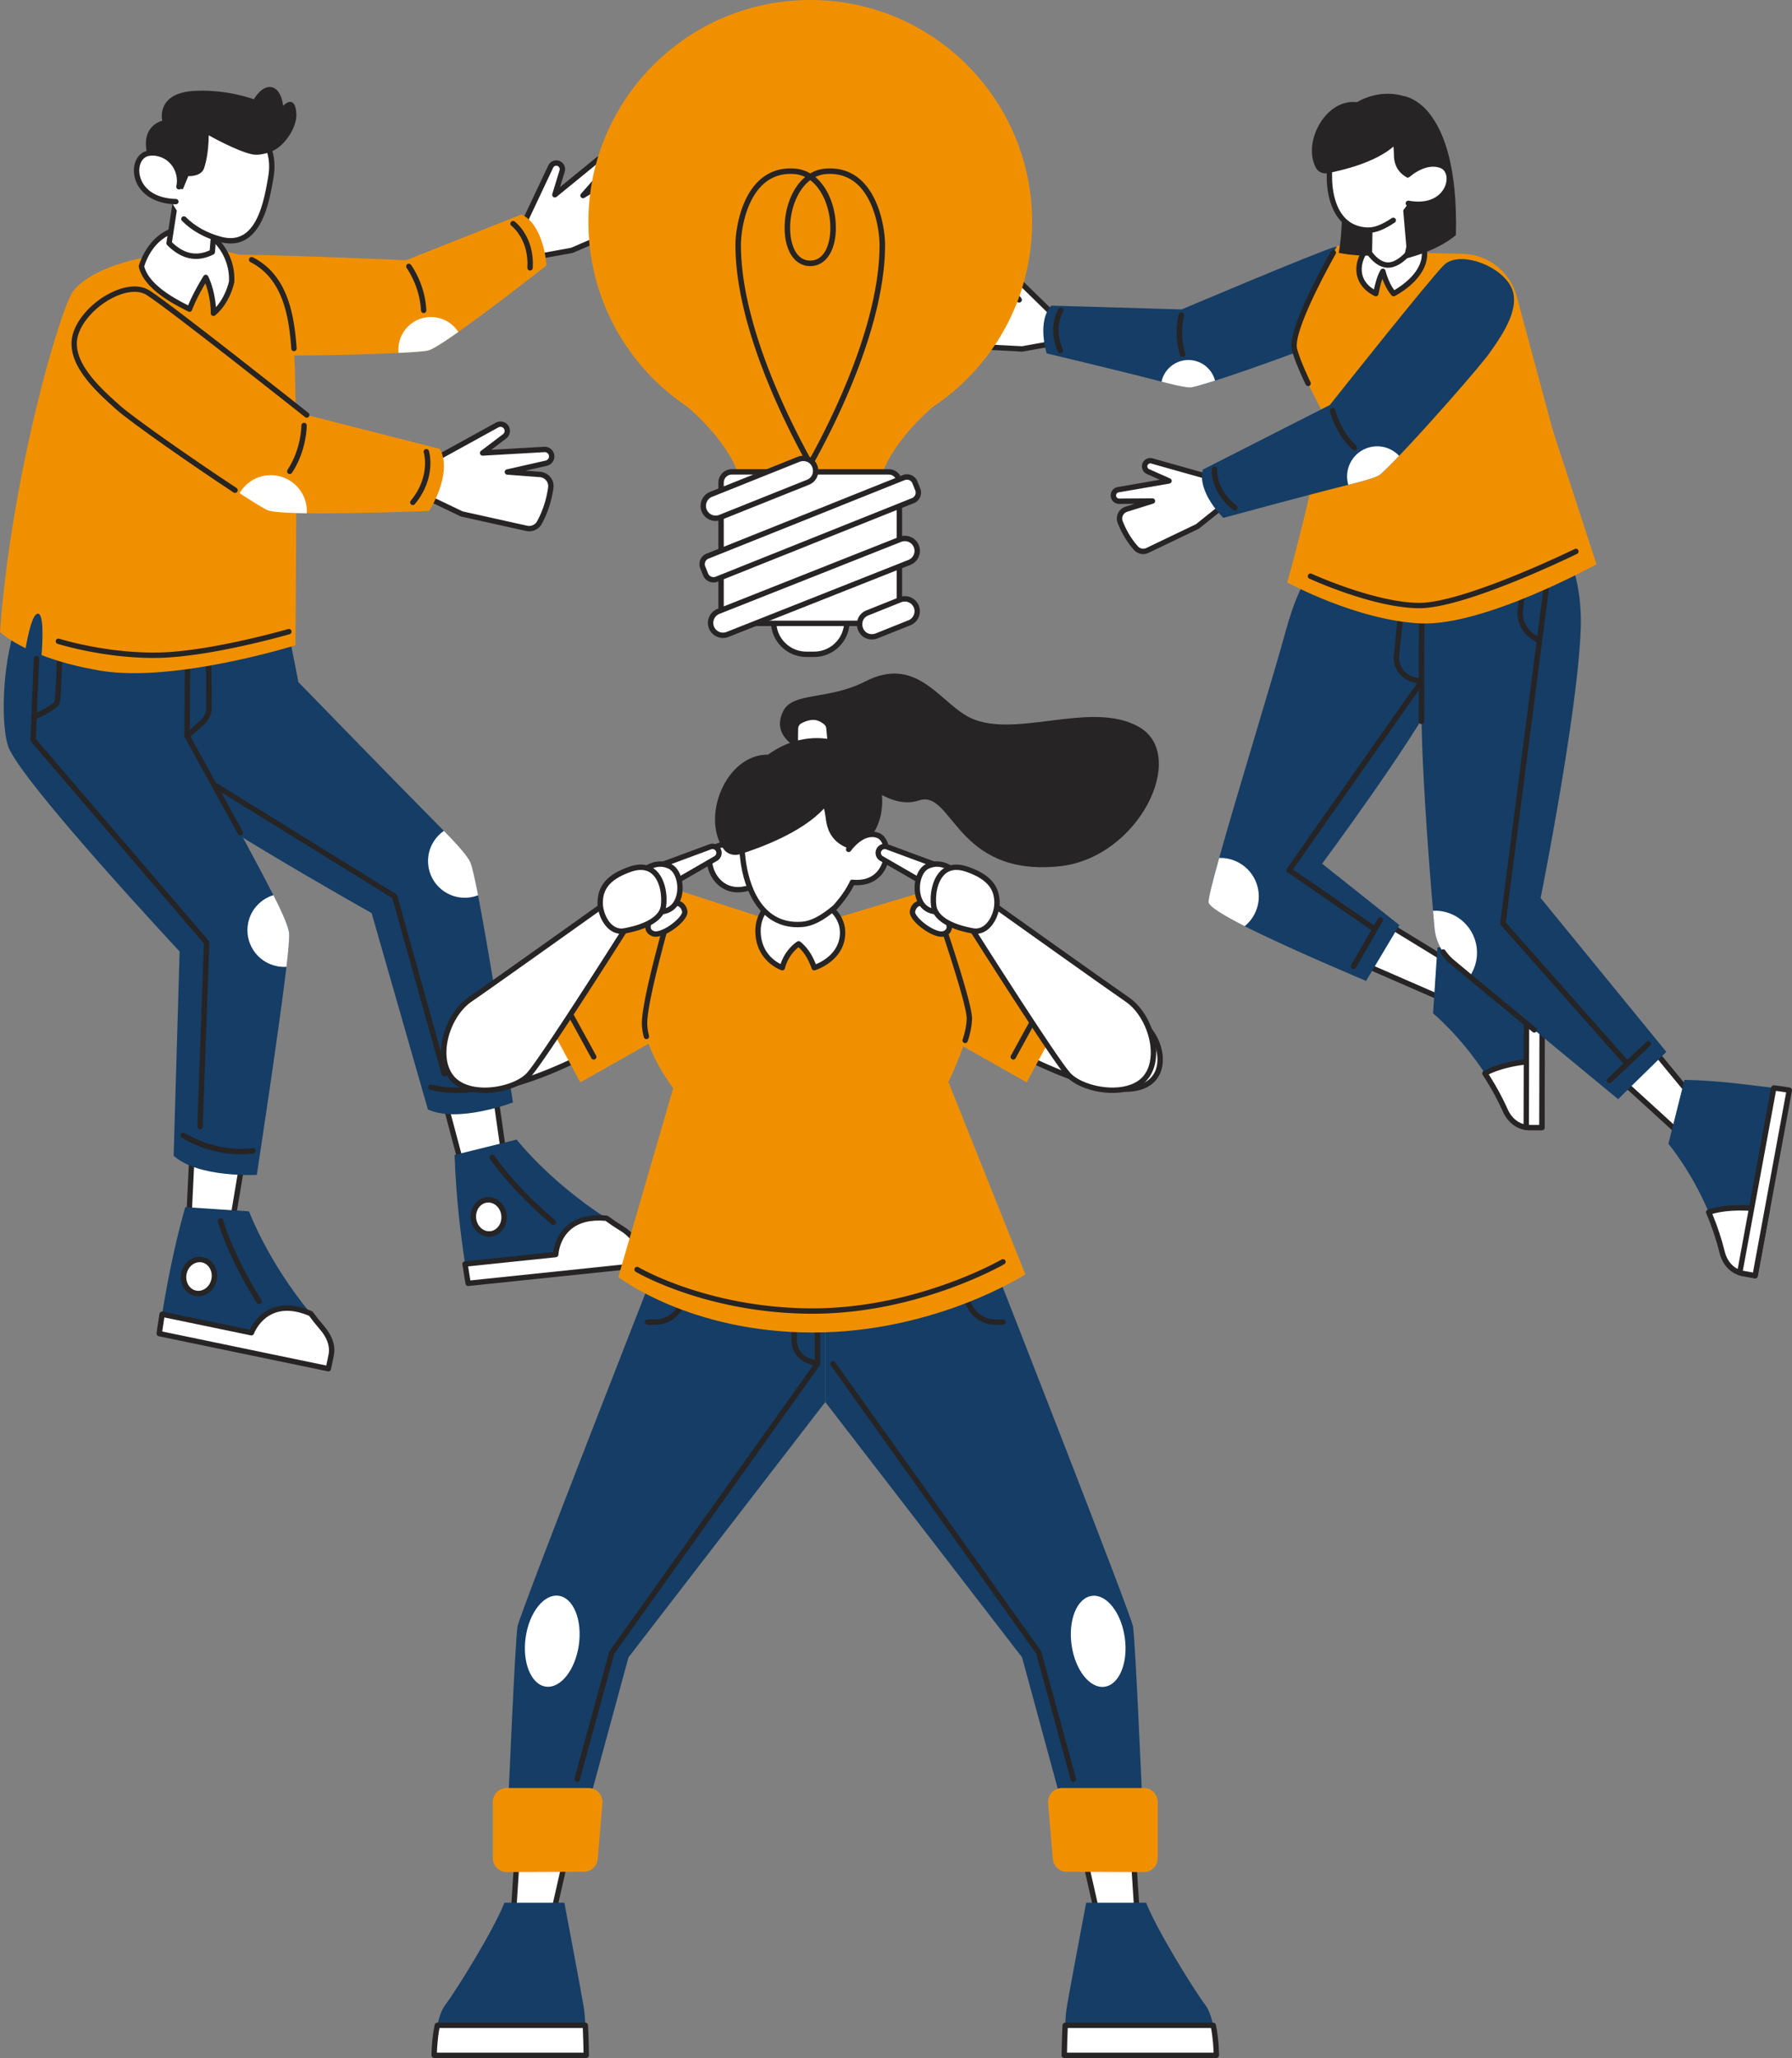 <svg xmlns="http://www.w3.org/2000/svg" id="b" viewBox="0 0 1121.73 1287.74"><rect x="0" y="0" width="1121.73" height="1287.74" fill="#808080" stroke="none"/><defs><style>.x{fill:#fff}.z{fill:#262424}.aa{stroke:#262424;stroke-linecap:round;stroke-linejoin:round;stroke-width:3.36px}.ab{fill:#153d65}.aa{fill:none}.ac{fill:#f09000}</style></defs><g id="c"><path d="m275.29 677.76 12.46 46.71 27.35-4.39-6.87-47.93z" class="x"/><path d="M287.75 726.15c-.75 0-1.42-.5-1.62-1.25l-12.45-46.71c-.12-.46-.05-.94.21-1.34s.67-.67 1.13-.75l32.94-5.61c.45-.07.91.03 1.27.3s.61.67.67 1.12l6.87 47.93c.13.91-.49 1.75-1.4 1.9l-27.35 4.39c-.09.01-.18.02-.27.02m-10.36-47.04 11.59 43.46 24.22-3.89-6.39-44.58z" class="z"/><path d="m399.69 783.12.91 8.7-107.54 11.22s-.82-4.5-1.95-12.11c-2.24-14.95-5.64-40.12-6.56-68.25l38.85-9.61s20.37 26.18 56.25 49.23c3.11 2 6.1 4.3 9.35 6.28 6.25 3.79 10.1 8.89 10.69 14.54" class="ab"/><path d="M346.43 766.49c-.38 0-.77-.13-1.08-.39-25.86-21.76-38.46-40.76-38.59-40.95-.51-.78-.29-1.82.48-2.33s1.82-.29 2.33.48c.12.19 12.49 18.81 37.94 40.22.71.6.8 1.66.2 2.37-.33.39-.81.6-1.29.6Z" class="z"/><ellipse cx="305.93" cy="761.43" class="x" rx="9.6" ry="10.69" transform="rotate(-5.96 305.654 760.85)"/><path d="M306.13 773.79c-5.75 0-10.76-4.8-11.42-11.19-.34-3.25.49-6.44 2.32-8.97 1.88-2.59 4.58-4.18 7.61-4.5 6.18-.63 11.79 4.35 12.5 11.13.34 3.25-.49 6.44-2.32 8.97-1.88 2.59-4.58 4.18-7.61 4.5q-.54.06-1.08.06m-.41-21.35c-.24 0-.48.01-.73.04-2.07.22-3.93 1.33-5.24 3.13-1.35 1.86-1.95 4.22-1.7 6.65.52 4.94 4.46 8.59 8.81 8.14 2.07-.22 3.93-1.33 5.24-3.13 1.35-1.86 1.95-4.22 1.7-6.65-.49-4.66-4.03-8.17-8.08-8.17Z" class="z"/><path d="m399.69 783.12.91 8.7-107.54 11.22s-.82-4.5-1.95-12.11l56.77-5.92s.99-25.67 31.77-22.71c2.98 2.19 6.1 4.3 9.35 6.28 6.25 3.79 10.1 8.89 10.69 14.54" class="x"/><path d="M293.05 804.72c-.8 0-1.5-.57-1.65-1.38 0-.05-.84-4.62-1.96-12.16-.07-.45.05-.91.33-1.28s.7-.59 1.15-.64l55.41-5.78c.42-3.18 2.09-10.85 8.6-16.54 5.96-5.21 14.32-7.33 24.88-6.32.3.03.59.14.83.32 3.06 2.25 6.17 4.34 9.23 6.19 6.77 4.11 10.85 9.72 11.49 15.8s.91 8.7.91 8.7c.1.92-.57 1.75-1.5 1.84l-107.54 11.22h-.18Zm-.03-12.3c.62 4.07 1.12 7.09 1.41 8.78l104.31-10.88-.73-7.03c-.52-5.01-4.04-9.73-9.89-13.28-3.02-1.83-6.08-3.88-9.1-6.08-9.38-.82-16.74 1.04-21.89 5.54-7.15 6.25-7.59 15.51-7.59 15.6-.03.83-.67 1.52-1.5 1.61z" class="z"/><path d="M321.09 689.84s-34.42 13.14-53.24 4.36l-35.23-122.86s-127.36-71.43-141.2-89.67c-13.83-18.24-41.91-121.51 19.72-125.55 61.62-4.04 67.49 29.35 67.49 29.35l8.17 41.35s63.33 65.18 91.05 93.1c8.91 8.97 15.33 16.33 16.74 20.1 1.16 3.1 2.79 10.41 4.67 20.15 7.54 39.01 21.84 129.67 21.84 129.67Z" class="ab"/><path d="M299.26 560.17c-1.88.74-3.89 1.24-5.99 1.46-12.61 1.31-23.89-7.84-25.21-20.45-.9-8.63 3.12-16.65 9.8-21.27 8.91 8.97 15.33 16.33 16.74 20.1 1.16 3.1 2.79 10.41 4.67 20.15Z" class="x"/><path d="M286.12 683.91c-9.67 0-16.39-1.87-16.89-2.01a1.677 1.677 0 0 1-1.15-2.08c.25-.89 1.18-1.41 2.08-1.15.22.06 21.83 6.03 43.45-3.97.84-.39 1.84-.02 2.23.82s.02 1.84-.82 2.23c-10.43 4.83-20.72 6.16-28.89 6.16ZM278.05 673.54c-.73 0-1.41-.49-1.62-1.23L245.6 561.97l-141.44-87.45a1.7 1.7 0 0 1-.74-.98l-13.47-49.1a1.67 1.67 0 0 1 1.18-2.06c.89-.24 1.82.28 2.06 1.18l13.3 48.47 141.43 87.45c.36.22.62.57.73.98l31.01 110.98a1.68 1.68 0 0 1-1.62 2.13Z" class="z"/><path d="M101.24 460.87c-.46 0-.92-.19-1.25-.56-.62-.69-.56-1.75.13-2.37 5.52-4.96 10.28-10.36 10.38-11.8-.09-2.14-3.72-15.38-5.98-23.21-.26-.89.26-1.82 1.15-2.08s1.82.26 2.08 1.15c.61 2.11 5.97 20.75 6.11 24.03.15 3.57-7.99 11.28-11.5 14.42-.32.29-.72.43-1.12.43Z" class="z"/></g><g id="d"><path d="m120.78 709.72-2.32 48.29 27.4 4.12 8.01-47.75z" class="x"/><path d="M145.86 763.81c-.08 0-.17 0-.25-.02l-27.39-4.12c-.85-.13-1.47-.88-1.43-1.74l2.32-48.29c.02-.47.24-.91.61-1.21s.84-.44 1.31-.37l33.09 4.66c.45.06.85.3 1.12.67s.38.82.3 1.27l-8.01 47.75c-.14.82-.85 1.4-1.65 1.4Zm-25.65-7.24 24.26 3.65 7.45-44.42-29.56-4.16-2.16 44.93Z" class="z"/><path d="m207.31 847.88-1.78 8.57-105.87-21.96s.58-4.54 1.81-12.13c2.41-14.93 6.81-39.94 14.48-67.02l39.94 2.64s11.46 31.13 38.65 63.99c2.36 2.85 4.5 5.95 7 8.82 4.8 5.51 6.92 11.53 5.77 17.1Z" class="ab"/><path d="M162.13 815.94c-.56 0-1.1-.28-1.42-.78-18.03-28.58-24.27-50.51-24.33-50.73-.25-.89.27-1.82 1.17-2.07.89-.25 1.82.27 2.07 1.17.06.21 6.19 21.71 23.94 49.84a1.682 1.682 0 0 1-1.42 2.58Z" class="z"/><ellipse cx="124.56" cy="798.74" class="x" rx="10.69" ry="9.6" transform="rotate(-78.28 124.55 798.732)"/><path d="M124.18 811.07c-.71 0-1.42-.07-2.13-.22-2.98-.62-5.51-2.48-7.12-5.24-1.57-2.7-2.08-5.96-1.41-9.16.66-3.2 2.42-5.99 4.94-7.84 2.58-1.89 5.64-2.6 8.62-1.98s5.51 2.48 7.12 5.24c1.57 2.7 2.08 5.96 1.41 9.16-.66 3.2-2.42 5.99-4.94 7.84-1.96 1.45-4.21 2.2-6.49 2.2m.78-21.29c-1.57 0-3.14.53-4.51 1.54-1.85 1.36-3.14 3.43-3.64 5.82s-.13 4.8 1.02 6.78c1.12 1.93 2.86 3.22 4.9 3.64s4.15-.07 5.95-1.39c1.85-1.36 3.14-3.43 3.64-5.82s.13-4.8-1.02-6.78c-1.12-1.93-2.86-3.22-4.9-3.64-.47-.1-.95-.15-1.43-.15Z" class="z"/><path d="m207.31 847.88-1.78 8.57-105.87-21.96s.58-4.54 1.81-12.13l55.89 11.6s8.74-24.16 37.17-11.99c2.17 2.99 4.5 5.95 7 8.82 4.8 5.51 6.92 11.53 5.77 17.1Z" class="x"/><path d="M205.53 858.12c-.11 0-.23-.01-.34-.04L99.32 836.12c-.86-.18-1.44-.99-1.32-1.86 0-.04.6-4.66 1.82-12.18.07-.45.33-.86.71-1.12s.84-.36 1.29-.26l54.55 11.32c1.37-2.9 5.29-9.7 13.21-13.14 7.26-3.15 15.88-2.63 25.62 1.54.28.12.52.31.7.56 2.24 3.08 4.56 6.01 6.91 8.7 5.21 5.97 7.39 12.56 6.15 18.54l-1.78 8.57c-.16.79-.86 1.34-1.64 1.34Zm-103.99-24.97 102.69 21.3 1.44-6.92c1.02-4.94-.89-10.5-5.39-15.65-2.32-2.66-4.61-5.54-6.82-8.56-8.68-3.63-16.26-4.09-22.54-1.36-8.71 3.78-11.94 12.47-11.97 12.56-.28.79-1.1 1.25-1.92 1.07l-54.17-11.24c-.65 4.06-1.08 7.1-1.32 8.8m105.77 14.73" class="z"/><path d="M160.75 735.14s-36.79 2.06-52.05-12.01l3.74-127.76S12.78 488.64 5.14 467.05c-7.64-21.58-3.03-128.49 56.91-113.63s55.39 48.46 55.39 48.46l-.32 58.65s36.09 64.57 54.02 99.58c5.76 11.25 9.65 20.22 9.84 24.23.16 3.31-.5 10.77-1.67 20.62-4.66 39.45-18.56 130.18-18.56 130.18" class="ab"/><path d="M117.12 462.2a1.683 1.683 0 0 1-1.68-1.69l.28-51.94c0-.92.76-1.67 1.68-1.67.93 0 1.68.76 1.67 1.69l-.26 48.16 6.68-5.96c2.32-2.07 3.64-5.04 3.62-8.15l-.29-39.51c0-.93.74-1.69 1.67-1.69h.01c.92 0 1.67.74 1.68 1.67l.29 39.51c.03 4.07-1.7 7.97-4.74 10.68l-9.5 8.47c-.31.28-.71.43-1.12.43Z" class="z"/><path d="M150.45 522.77c-.59 0-1.17-.31-1.47-.87l-33.33-60.57a1.679 1.679 0 0 1 2.94-1.62l33.33 60.57a1.68 1.68 0 0 1-1.47 2.49" class="z"/><path d="M179.32 604.96c-2.02.14-4.08 0-6.15-.43-12.41-2.57-20.38-14.73-17.81-27.13 1.76-8.49 8.03-14.91 15.79-17.29 5.76 11.25 9.65 20.22 9.84 24.23.16 3.31-.5 10.77-1.67 20.62" class="x"/><path d="M150.59 722.27c-20.89 0-36.14-9.97-36.85-10.45-.77-.51-.98-1.56-.47-2.33s1.56-.98 2.33-.47c.19.12 18.98 12.38 42.6 9.41.92-.11 1.76.54 1.88 1.46s-.54 1.76-1.46 1.88c-2.75.34-5.44.5-8.03.5M125.21 706.61h-.06c-.93-.03-1.65-.81-1.62-1.74l4.13-114.5L19.45 464.1c-.28-.32-.42-.74-.4-1.16l2.07-50.88c.04-.93.8-1.65 1.75-1.61.93.04 1.65.82 1.61 1.75l-2.04 50.22 108.2 126.27c.27.32.42.73.4 1.15l-4.15 115.15c-.03.91-.78 1.62-1.68 1.62" class="z"/><path d="M21.31 450.3a1.68 1.68 0 0 1-.69-3.21c6.77-3.05 12.94-6.75 13.48-8.09.56-2.06 1.13-15.78 1.35-23.93.03-.93.79-1.66 1.73-1.63.93.02 1.66.8 1.63 1.73-.06 2.2-.61 21.59-1.48 24.75-.94 3.45-11.04 8.32-15.33 10.25-.22.1-.46.15-.69.15Z" class="z"/></g><g id="e"><path d="m328.86 137.89 15.88-33.67c.82-1.74 2.8-2.61 4.64-2.02 2 .64 3.12 2.77 2.51 4.78l-4.55 14.89 27.07-22.08c1.6-1.3 3.93-1.15 5.35.35a3.93 3.93 0 0 1 .09 5.29l-14.88 16.91 15.77-9.7c3.25-2 7.51-.86 9.31 2.51 2.42 4.53 5.3 11.39 6.35 19.71.37 2.91-1.26 5.71-3.95 6.87L358 156.65l-20.62 3.75-8.51-22.52Z" class="x"/><path d="M337.36 162.1c-.69 0-1.32-.42-1.57-1.09l-8.51-22.52a1.7 1.7 0 0 1 .05-1.31l15.88-33.67a5.55 5.55 0 0 1 6.67-2.91c2.87.91 4.48 4 3.6 6.87l-2.93 9.6 22.78-18.59c2.27-1.85 5.62-1.63 7.63.5 2 2.12 2.05 5.37.13 7.56l-7.48 8.5 6.23-3.83a8.32 8.32 0 0 1 6.53-.94c2.23.6 4.05 2.06 5.14 4.09 2.38 4.46 5.44 11.59 6.54 20.29.46 3.62-1.58 7.16-4.95 8.62l-34.45 14.92c-.12.05-.24.09-.37.11l-20.62 3.75q-.15.03-.3.03Zm-6.68-24.13 7.76 20.54 19.06-3.47 34.27-14.84c2.01-.87 3.22-2.97 2.95-5.12-1.03-8.19-3.93-14.92-6.17-19.13a4.89 4.89 0 0 0-3.05-2.43 4.93 4.93 0 0 0-3.89.56l-15.77 9.7c-.71.44-1.63.29-2.17-.35s-.53-1.57.02-2.19l14.88-16.91c.77-.88.75-2.18-.05-3.03-.81-.86-2.15-.94-3.06-.2l-27.07 22.08a1.684 1.684 0 0 1-2.67-1.8l4.55-14.89c.34-1.13-.29-2.33-1.41-2.69a2.16 2.16 0 0 0-2.61 1.14l-15.57 33.02Z" class="z"/><path d="M342.09 166.09s-32.92 25.95-55.22 41.64c-8.67 6.1-15.74 10.65-18.63 11.51-1.78.54-8.94 1.09-18.75 1.59-26.67 1.35-72.94 2.25-84.22 1.08-15.43-1.58-39.15-4.07-43.85-20.4s6.12-41.09 19.62-41.99c14.75-.98 113.24 3.29 113.24 3.29l72.2-28.65c14.3 7.02 15.59 31.92 15.59 31.92Z" class="ac"/><path d="M286.88 207.73c-8.67 6.1-15.74 10.65-18.63 11.51-1.78.54-8.94 1.09-18.75 1.59-.21-2.02-.11-4.12.32-6.22 2.29-11.02 13.06-18.09 24.08-15.8a20.21 20.21 0 0 1 12.98 8.92" class="x"/><path d="M331.79 169.27h-.11c-.93-.06-1.63-.86-1.57-1.78 1.11-17.73-9.84-26.12-9.95-26.2-.74-.55-.9-1.61-.34-2.35.55-.74 1.61-.9 2.35-.34.51.38 12.52 9.58 11.3 29.11-.06.89-.8 1.57-1.68 1.57ZM265.2 195.91c-.89 0-1.63-.7-1.68-1.6-.73-15.37-8.87-26.5-8.96-26.61-.55-.74-.4-1.8.35-2.35.74-.56 1.8-.4 2.35.35.36.48 8.84 12.06 9.62 28.45.04.93-.67 1.71-1.6 1.76z" class="z"/></g><g id="f"><path d="M184.98 248.64c-1.06-47.49 1.47-101.5-74.33-90.56 0 0-47.58 3.46-64.48 23.59C38.13 191.25 7.18 296.6 0 395.45c0 0 4.7 4.65 16.05 10.17 1.44-8.37 4.35-22.13 7.84-21.62 3.61.53 2.83 16.86 2.12 25.92 9.31 3.59 21.42 7.14 36.84 9.74 46.26 7.78 122.07-15.88 122.07-15.88s1.12-107.63.07-155.12Z" class="ac"/><path d="M184 219.72c-.87 0-1.61-.68-1.67-1.56-1.46-21.06-5.64-43.97-25.57-54.16a1.676 1.676 0 0 1-.73-2.26c.42-.83 1.43-1.15 2.26-.73 21.42 10.95 25.87 34.91 27.39 56.92.06.93-.63 1.73-1.56 1.79z" class="z"/><path d="M88.54 166.64c3.24 14.04 23.88 23.52 30.09 26.78 3.38-8.98 10.16-19.82 10.16-19.82 3.89 8.07 4.92 18 4.81 22.43 8.94-7.4 11.38-19.65 11.38-19.65.88-16.54-10.81-31.23-22.82-32.99-26.53-3.89-33.62 23.25-33.62 23.25" class="x"/><path d="M133.6 197.71a1.695 1.695 0 0 1-1.68-1.72c.1-4.01-.76-11.81-3.38-18.71-2.21 3.77-6.08 10.72-8.34 16.73a1.675 1.675 0 0 1-2.35.9c-.48-.25-1.05-.54-1.7-.87-7.81-3.98-26.08-13.32-29.24-27.02-.06-.26-.06-.54.01-.8.08-.29 7.8-28.54 35.49-24.48 12.25 1.79 25.22 16.5 24.25 34.74q0 .12-.03.24c-.1.52-2.67 12.92-11.96 20.62-.31.25-.69.39-1.07.39Zm-4.81-25.79h.09c.61.03 1.16.4 1.42.95 3.2 6.64 4.48 14.25 4.86 19.34 5.88-6.49 7.92-14.99 8.16-16.06.78-15.9-10.62-29.53-21.39-31.1-23.3-3.41-30.65 18.27-31.64 21.62 3.1 11.97 20.09 20.65 27.4 24.38.02.01.05.02.07.03 3.53-8.61 9.36-17.95 9.62-18.37.31-.49.85-.79 1.42-.79Z" class="z"/><path d="m112.64 108-2.51 16.29-4.3 27.86c8.15 8.21 17.09 10.54 27.04 5.56l1.05-13.11 1.6-19.86-22.88-16.73Z" class="x"/><path d="M122.7 162.01c-6.29 0-12.34-2.89-18.06-8.67-.38-.38-.55-.91-.47-1.44l6.81-44.15a1.683 1.683 0 0 1 2.66-1.1l22.88 16.73c.47.34.73.91.68 1.49l-2.65 32.98c-.05.59-.4 1.1-.92 1.37q-5.565 2.79-10.92 2.79Zm-15.08-10.44c7.51 7.26 15.26 8.91 23.65 5.06l2.5-31.08L113.88 111l-6.25 40.57ZM96.17 411.69c-32.24 0-59.84-8.75-60.12-8.83a1.684 1.684 0 0 1-1.09-2.11c.28-.88 1.23-1.37 2.11-1.09.28.09 28.53 9.02 61.08 8.66 32.59-.38 81.71-14.56 82.2-14.7a1.676 1.676 0 1 1 .94 3.22c-.5.14-50.05 14.45-83.1 14.83-.68 0-1.35.01-2.03.01Z" class="z"/></g><g id="g"><path d="m275.1 285.8 36.13-19.87a4.266 4.266 0 0 1 5.48 1.2h0c1.38 1.88 1 4.51-.86 5.92l-13.76 10.4 38.64-2.21a4.36 4.36 0 0 1 4.57 3.79h0a4.36 4.36 0 0 1-3.36 4.81l-24.34 5.5 20.45 1.55c4.21.32 7.29 4.12 6.72 8.3-.78 5.63-2.65 13.67-7.11 21.81-1.56 2.85-4.84 4.3-8.01 3.6l-40.6-9.01-20.94-10.04 7.01-25.73Z" style="fill:#fff;stroke:#262424;stroke-linecap:round;stroke-linejoin:round;stroke-width:3.36px"/><path d="M268.64 319.7s-46.4 1.88-76.6 1.45c-11.75-.16-21.04-.68-24.2-1.78-1.95-.68-8.73-4.83-17.85-10.77-24.8-16.12-66.89-45.41-76.25-53.78-12.81-11.45-32.47-29.11-26.06-46.81 6.4-17.7 32.21-32.87 44.89-24.91 13.86 8.71 99.44 76.58 99.44 76.58l83.39 21.24c8.27 15.59-6.77 38.77-6.77 38.77Z" class="ac"/><path d="M147.12 306.73c-25.05-16.42-64.37-43.85-73.38-51.91-12.81-11.45-32.47-29.11-26.06-46.81 6.4-17.7 32.21-32.87 44.89-24.91 13.86 8.71 99.44 76.58 99.44 76.58" class="aa"/><path d="M192.04 321.15c-11.75-.16-21.04-.68-24.2-1.78-1.95-.68-8.73-4.83-17.85-10.77 1.12-1.95 2.58-3.77 4.33-5.37 9.21-8.39 23.48-7.73 31.87 1.48a22.42 22.42 0 0 1 5.84 16.45Z" class="x"/><path d="M266.87 282.63s4.86 15.58-8.45 31.71M190.32 266.23s.18 14.79-8.94 28.71" class="aa"/></g><g id="h"><path d="M168.04 119.12c-3.35 16.44-10.18 35.82-29.8 30.71-23.32-6.07-36.94-24.37-34.89-46.94 2.06-22.57 13.74-34.23 40.48-28.92 2.39.47 4.61 1.12 6.68 1.9 15.11 5.76 21.63 19.42 19.13 34.43-.45 2.71-.96 5.71-1.6 8.81Z" class="x"/><path d="M144.32 152.35c-2.06 0-4.23-.29-6.5-.88-9.48-2.47-17.75-7.06-23.9-13.27-.65-.66-.65-1.72.01-2.38.66-.65 1.72-.65 2.38.01 5.72 5.78 13.45 10.06 22.35 12.38 5.44 1.41 9.97.92 13.87-1.5 8.39-5.23 11.93-18.44 13.86-27.92.64-3.08 1.13-6.01 1.59-8.75 2.48-14.91-4.45-27.39-18.07-32.58-.87-.33-1.3-1.3-.97-2.17s1.3-1.3 2.17-.97c15.21 5.79 22.95 19.69 20.19 36.27-.44 2.65-.96 5.74-1.61 8.88-2.06 10.09-5.89 24.18-15.38 30.1-2.98 1.86-6.32 2.79-9.99 2.79Z" class="z"/><path d="M95.88 106.42s2.88 5.38 6.73 10.04l11.87 1.95 3.4-8.2s7.62.43 9.7-4.53c0 0 .05-.11.14-.35.57-1.64 2.88-8.96 2.92-20.69 0 0 17.41 9.89 27.23 11.94 3.53.74 7.84-.21 11.91-1.74 8.15-3.05 16.22-15.02 15.73-23.71 0-.06 0-.11-.01-.17-.87-12.75-8.28-4.73-8.28-4.73s-.85-10.29-7.1-11.65c-6.28-1.37-11.22 7.56-11.22 7.56s-16.53-6.32-36.89-5.29c-24.83 1.26-20.44 18.72-20.44 18.72s-18.56 3.96-5.7 30.85Z" class="z"/><path d="M112.02 116.86c1.98-9.32-3.76-18.73-13.06-20.77-1.89-.41-3.91-.52-6-.18-11.98 1.97-11.67 29.44 17.09 30.26l1.98-9.31Z" class="x"/><path d="M110.04 127.86h-.05c-17.15-.48-25.49-10.38-26.13-19.98-.47-6.97 3.24-12.7 8.82-13.62 2.18-.36 4.41-.29 6.63.19 10.1 2.21 16.54 12.42 14.35 22.76-.19.91-1.08 1.49-1.99 1.29a1.665 1.665 0 0 1-1.29-1.99c1.81-8.54-3.47-16.96-11.78-18.78-1.81-.4-3.62-.45-5.37-.16-3.83.63-6.36 4.87-6.01 10.07.51 7.49 6.8 16.39 22.88 16.85a1.68 1.68 0 0 1-.05 3.36Z" class="z"/></g><g id="i"><path d="m855.64 604.31 62.84 27.39 7.68-18.17-56.96-34.84z" class="x"/><path d="M918.48 633.38c-.23 0-.46-.05-.67-.14l-62.84-27.39c-.43-.19-.76-.54-.92-.99s-.12-.93.1-1.34l13.56-25.62c.22-.41.59-.71 1.04-.83s.93-.05 1.32.19l56.96 34.84c.71.43.99 1.32.67 2.09l-7.68 18.17c-.17.41-.51.74-.92.91-.2.08-.41.12-.62.12Zm-60.51-29.89 59.62 25.99 6.45-15.27-54.2-33.16-11.88 22.44Z" class="z"/><path d="M898.86 434.28c-14.33 29.23-71.26 106.17-71.26 106.17l48.36 38.41-20.85 34.93s-48.14-20.15-75.96-34.25c-12.93-6.55-22.46-12.28-22.64-15.01-.16-2.3 2.5-12.82 6.66-27.71 11.35-40.61 33.95-113.73 41.49-141.42 10.32-37.84 25.74-62.74 63.06-55.04 42.41 8.74 45.47 64.68 31.14 93.92" class="ab"/><path d="M787.96 560.91c0 7.5-3.43 14.2-8.81 18.63-12.93-6.55-22.46-12.28-22.64-15.01-.16-2.3 2.5-12.82 6.66-27.71h.7c13.31 0 24.1 10.79 24.1 24.1Z" class="x"/><path d="M859.29 582.24c-.33 0-.66-.1-.95-.3L806 545.84c-.37-.25-.62-.65-.7-1.09s.02-.9.28-1.26l82.84-117.99c.53-.76 1.58-.94 2.34-.41s.94 1.58.41 2.34l-81.87 116.6 50.95 35.14a1.684 1.684 0 0 1-.95 3.07Z" class="z"/><path d="M847.24 606.41c-.28 0-.57-.07-.84-.23-.8-.46-1.08-1.49-.62-2.29l16.79-29.12c.46-.8 1.49-1.08 2.29-.62s1.08 1.49.62 2.29l-16.79 29.12c-.31.54-.88.84-1.46.84ZM889.79 428.15c-.13 0-.26-.01-.39-.05l-4.54-1.08c-7.42-1.76-12.64-8.35-12.43-15.68.01-.42.04-.83.08-1.25l3.44-33.98c.09-.92.91-1.6 1.84-1.5.92.09 1.6.92 1.5 1.84l-3.44 33.98c-.03.34-.06.67-.06 1.01-.17 5.74 3.97 10.92 9.84 12.31l2.58.61 2.72-48.18c.05-.93.85-1.65 1.77-1.58.93.05 1.63.85 1.58 1.77l-2.83 50.19c-.03.5-.27.96-.67 1.25-.29.22-.65.33-1 .33Z" class="z"/><path d="m965.46 587.52-.18 76.21-.11 41.82-8.07-.02c-.58 0-1.16-.04-1.72-.11-5.52-.69-10.45-4.63-13.1-10.53-3.8-8.5-8.22-16.29-12.78-23.24-15.43-23.53-32.45-37.58-32.45-37.58l2.71-41.13c20.21-3.41 41.58-4.17 55.92-5.06 6-.36 9.81-.36 9.81-.36Z" class="ab"/><path d="m965.28 663.73-.11 41.82-8.07-.02c-.58 0-1.16-.04-1.72-.11-5.52-.69-10.45-4.63-13.1-10.53-3.8-8.5-8.22-16.29-12.78-23.24 4.98-2.72 16.23-7.34 35.79-7.91Z" class="x"/><path d="m965.17 707.24-8.07-.02c-.6 0-1.25-.04-1.93-.13-6.13-.76-11.53-5.07-14.42-11.51-3.46-7.74-7.72-15.48-12.66-23.01a1.683 1.683 0 0 1 .59-2.4c5.08-2.78 16.59-7.53 36.55-8.12.45-.01.9.16 1.22.47s.51.75.51 1.21l-.11 41.82c0 .45-.18.87-.5 1.19-.31.31-.74.49-1.18.49Zm-8.09-3.39 6.41.02.1-38.4c-16.33.7-26.42 4.25-31.69 6.81 4.61 7.19 8.61 14.55 11.9 21.92 2.41 5.36 6.81 8.93 11.78 9.55.54.07 1.06.1 1.5.1" class="z"/><path d="m957.1 705.54 8.07.02.29-118.04s-3.81 0-9.8.36l-.29 117.55c.57.07 1.15.11 1.73.11" class="x"/><path d="m965.17 707.24-8.07-.02c-.62 0-1.27-.04-1.93-.12-.84-.1-1.48-.82-1.47-1.67l.29-117.55c0-.89.69-1.62 1.58-1.67 5.99-.37 9.77-.36 9.91-.36.93 0 1.68.76 1.68 1.68l-.29 118.04c0 .45-.18.87-.5 1.19-.31.31-.74.49-1.18.49Zm-8.12-3.38h.05l6.39.02.29-114.66c-1.4.03-3.63.09-6.44.25l-.29 114.4Z" class="z"/></g><g id="j"><path d="m1015.23 676.3 42.71 38.96 12.84-14.97-34.71-42.13z" class="x"/><path d="M1057.94 716.94c-.42 0-.82-.16-1.13-.44l-42.71-38.97a1.7 1.7 0 0 1-.55-1.26c0-.48.22-.93.58-1.25l20.84-18.14c.34-.3.79-.45 1.24-.41s.87.26 1.16.61l34.71 42.13c.52.63.51 1.54-.02 2.16l-12.85 14.97c-.3.34-.72.56-1.17.58h-.1Zm-40.18-40.61 40.03 36.53 10.8-12.58-32.72-39.71-18.12 15.77Z" class="z"/><path d="m1120.05 682.16-13.82 74.95-7.59 41.13-7.94-1.47c-.57-.1-1.13-.25-1.68-.42-5.31-1.66-9.45-6.42-11.01-12.71-2.22-9.05-5.18-17.5-8.42-25.16-10.97-25.91-25.21-42.78-25.21-42.78l10.02-39.98c20.5.26 41.66 3.34 55.92 5.03 5.97.71 9.71 1.41 9.71 1.41Z" class="ab"/><path d="m1106.23 757.11-7.59 41.13-7.94-1.47c-.57-.1-1.13-.25-1.68-.42-5.31-1.66-9.45-6.42-11.01-12.71-2.22-9.05-5.18-17.5-8.42-25.16 5.39-1.79 17.28-4.31 36.63-1.38Z" class="x"/><path d="M1098.64 799.92c-.1 0-.2 0-.31-.03l-7.94-1.47c-.58-.1-1.22-.26-1.88-.47-5.9-1.85-10.43-7.05-12.13-13.9-2.02-8.24-4.82-16.61-8.33-24.9-.18-.43-.18-.92.02-1.35.19-.43.56-.75 1-.9 5.5-1.83 17.67-4.44 37.41-1.45.45.07.85.32 1.12.69s.37.83.28 1.28l-7.59 41.13c-.08.44-.33.83-.7 1.08-.28.19-.61.3-.95.3Zm-26.78-40.36c3.25 7.89 5.86 15.85 7.79 23.69 1.41 5.71 5.1 10.01 9.88 11.5.52.17 1.01.29 1.46.37l6.3 1.17 6.97-37.76c-16.19-2.23-26.75-.55-32.4 1.03" class="z"/><path d="m1090.7 796.78 7.94 1.46 21.41-116.08s-3.75-.69-9.71-1.4l-21.32 115.6c.55.17 1.11.32 1.68.42" class="x"/><path d="M1098.64 799.92c-.1 0-.2 0-.3-.03l-7.94-1.46c-.61-.11-1.24-.27-1.88-.47-.81-.25-1.3-1.07-1.15-1.91l21.32-115.6c.16-.87.97-1.47 1.85-1.36 5.95.71 9.66 1.39 9.82 1.42.44.08.83.33 1.08.7s.35.82.27 1.26l-21.41 116.08c-.08.44-.33.83-.7 1.08-.28.19-.62.3-.95.3Zm-7.63-4.8 6.28 1.16 20.79-112.76c-1.39-.22-3.59-.56-6.38-.91l-20.75 112.5h.05Z" class="z"/><path d="m1043.06 658.19-30.2 29.58-92.93-76.75-3.14-2.6-7.69-6.42a31.38 31.38 0 0 1-11.15-21.36c-.27-3.09-.58-6.67-.91-10.62 0-.04-.01-.09-.01-.12-2.8-33.19-7.38-93.17-7.21-126.94.36-68.02-3.69-108.56 28.4-124.71 42.46-21.36 72.56 22.58 71.3 73.51-1.26 50.92-25.14 170.13-25.14 170.13l78.7 96.31Z" class="ab"/><path d="M924.53 596.17c0 5.51-1.7 10.62-4.6 14.85l-3.14-2.6-7.69-6.42a31.38 31.38 0 0 1-11.15-21.36c-.27-3.09-.58-6.67-.91-10.62 0-.04-.01-.09-.01-.12.39-.02.8-.04 1.21-.04 14.52 0 26.3 11.78 26.3 26.31Z" class="x"/><path d="M960.41 646.13c-.38 0-.76-.13-1.07-.38l-43.63-36.03-7.7-6.43c-2.3-1.93-4.33-4.16-6.04-6.62-.53-.76-.33-1.81.43-2.34s1.81-.33 2.34.43a29.8 29.8 0 0 0 5.42 5.95l10.83 9.02 40.48 33.43c.72.59.82 1.65.23 2.36-.33.4-.81.61-1.3.61ZM889.81 453.1c-.92 0-1.67-.75-1.68-1.67q-.03-4.275 0-8.49c.04-7.46.03-14.55.01-21.4-.04-19.16-.07-35.71 1.1-49.83.08-.93.89-1.61 1.81-1.54.92.08 1.61.89 1.54 1.81-1.15 13.98-1.12 30.46-1.08 49.55.01 6.86.03 13.95-.01 21.42-.02 2.79-.01 5.61 0 8.45 0 .93-.74 1.68-1.67 1.69h-.01ZM963.02 402.28c-.31 0-.63-.09-.91-.27l-3.45-2.24c-6.13-3.99-9.44-10.99-8.64-18.26l3.78-34.27c.1-.92.93-1.59 1.85-1.49s1.59.93 1.49 1.85l-3.78 34.27c-.66 6 2.07 11.78 7.14 15.08l3.45 2.24c.78.51 1 1.55.49 2.32-.32.49-.86.76-1.41.76Z" class="z"/><path d="M1018.55 667.29c-.46 0-.93-.19-1.26-.57l-77.79-87.85c-.32-.36-.47-.85-.41-1.33l28.77-222.35c.12-.92.95-1.57 1.88-1.45.92.12 1.57.96 1.45 1.88l-28.67 221.59 77.28 87.28c.62.69.55 1.76-.14 2.37-.32.28-.72.42-1.11.42Z" class="z"/><path d="M1007.47 677.74c-.45 0-.89-.18-1.22-.53-.64-.67-.6-1.74.07-2.38l24.34-22.96c.67-.63 1.74-.61 2.38.07.64.67.6 1.74-.07 2.38l-24.34 22.96c-.32.31-.74.46-1.15.46Z" class="z"/></g><g id="k"><path d="m657.34 194.87-22.51-22a3.234 3.234 0 0 0-4.27-.23 3.25 3.25 0 0 0-.58 4.53l8 10.46-27.96-9.52c-1.65-.56-3.46.25-4.14 1.85a3.32 3.32 0 0 0 1.49 4.22l16.78 9.02-15.36-3.04c-3.16-.63-6.21 1.53-6.64 4.73-.58 4.3-.85 10.59.77 17.49.57 2.41 2.68 4.15 5.15 4.28l31.7 1.67 17.45-3.11.11-20.36Z" class="x"/><path d="M639.78 220.02h-.09l-31.7-1.67c-3.22-.17-5.97-2.46-6.7-5.58-1.7-7.25-1.38-13.85-.8-18.1.27-2 1.33-3.76 2.97-4.94a7.34 7.34 0 0 1 5.66-1.22l4.37.86-6.91-3.71a4.977 4.977 0 0 1-2.24-6.35c1.02-2.41 3.75-3.63 6.23-2.79l22.73 7.74-4.64-6.07c-1.63-2.13-1.24-5.22.88-6.87a4.935 4.935 0 0 1 6.48.36l22.51 22c.33.32.51.75.5 1.21l-.11 20.36c0 .81-.59 1.5-1.39 1.65l-17.45 3.11c-.1.02-.2.03-.29.03Zm-32.09-28.29c-.81 0-1.6.25-2.27.73-.88.63-1.45 1.57-1.6 2.65-.54 3.98-.84 10.13.74 16.89.39 1.67 1.87 2.9 3.61 2.99l31.51 1.66 15.88-2.83.1-18.24-22-21.5c-.56-.55-1.44-.6-2.06-.11-.67.53-.8 1.51-.28 2.19l8 10.46a1.68 1.68 0 0 1-1.88 2.61l-27.96-9.52c-.81-.28-1.71.13-2.05.92-.33.79-.02 1.69.74 2.09l16.78 9.02a1.68 1.68 0 0 1-1.12 3.13l-15.36-3.04a4 4 0 0 0-.78-.08Z" class="z"/><path d="M655.16 221.12s49.64 11.82 71.94 17.69c8.67 2.28 15.61 3.8 18.16 3.64 1.57-.1 7.41-1.77 15.33-4.27 21.53-6.79 65.3-22.73 73.89-26.98 11.76-5.8 29.83-14.77 28.74-29.09-1.09-14.33-16.96-30.76-27.92-27.49-11.98 3.57-95.61 39-95.61 39l-81.57-2.38c-9.27 9.77-2.95 29.9-2.95 29.9Z" class="ab"/><path d="M727.09 238.81c8.67 2.28 15.61 3.8 18.16 3.64 1.57-.1 7.41-1.77 15.33-4.27a17.2 17.2 0 0 0-2.09-4.84c-5.06-8.06-15.68-10.49-23.74-5.43a17.16 17.16 0 0 0-7.66 10.9" class="x"/><path d="M663.77 220.95c-.64 0-1.26-.37-1.54-1-6.78-15.24.1-26.19.39-26.65a1.679 1.679 0 0 1 2.82 1.82c-.26.41-6.16 9.96-.15 23.46.38.85 0 1.84-.85 2.22-.22.1-.45.15-.68.15ZM740.29 223.4c-.71 0-1.37-.46-1.6-1.17-4.24-13.29-.91-25.04-.77-25.54.26-.89 1.19-1.4 2.08-1.14s1.4 1.19 1.15 2.08c-.03.11-3.18 11.3.74 23.58a1.684 1.684 0 0 1-1.6 2.19" class="z"/></g><g id="l"><path d="m837.08 153.77 32.46 3.99 46.03 1.06c15.91.37 29.68 11.17 33.82 26.54l22.64 84.01 27.33 83.7s-70.04 38.72-109.9 37.01-83.7-25.62-83.7-25.62 20.5-72.32 22.78-105.34c0 0-14.8-27.33-18.22-40.43s26.76-64.91 26.76-64.91Z" class="ac"/><path d="M818.84 241.6c-.63 0-1.23-.35-1.52-.96-4.46-9.43-7.37-16.68-8.63-21.54-2.81-10.78 14.11-43.35 24.44-61.8.45-.81 1.48-1.1 2.29-.65s1.1 1.48.64 2.29c-13.06 23.31-26.26 51.14-24.12 59.31 1.21 4.66 4.05 11.71 8.42 20.95a1.68 1.68 0 0 1-1.52 2.4" class="z"/><path d="M867.36 147.4c-15.73 4.67-25.04 27.14-6.12 36.31 0 0 1.53-9.36 4.4-13.95 0 0 1.91 8.41 6.69 13.95 0 0 16.82-8.41 19.11-21.79s-11.85-18.16-24.08-14.52" class="x"/><path d="M872.33 185.4c-.48 0-.95-.2-1.27-.58-2.79-3.23-4.64-7.32-5.74-10.36-1.55 4.34-2.4 9.46-2.42 9.53-.09.52-.41.98-.88 1.22s-1.03.25-1.51.02c-7.9-3.83-12.07-10.48-11.43-18.25.77-9.44 8.26-18.35 17.81-21.18 8.38-2.49 17.04-1.22 22.06 3.24 2.54 2.25 5.32 6.37 4.15 13.18-2.41 14.05-19.3 22.65-20.02 23.01-.24.12-.5.18-.75.18Zm-6.69-17.32c.09 0 .19 0 .28.02.67.11 1.21.62 1.36 1.28.02.08 1.65 7.06 5.48 12.18 3.75-2.16 15.25-9.54 17.03-19.92.73-4.25-.3-7.64-3.07-10.1-4.11-3.65-11.69-4.67-18.87-2.53-8.14 2.42-14.76 10.25-15.41 18.23-.47 5.75 2.21 10.61 7.6 13.9.66-3.17 2.06-8.86 4.19-12.27.31-.5.85-.79 1.42-.79Zm1.72-20.68" class="z"/><path d="M839.36 94.38s2.67 42.33-1.34 63.85c0 0 33.21 7.25 52.6-7.68s7.8-72.44-7.58-73.33-43.68 17.16-43.68 17.16" class="z"/><path d="m857.71 128.59-.5 29.55s4.99 7.98 11.99 7.71 13.09-8.36 13.09-8.36l-2.81-32.54-21.76 3.65Z" class="x"/><path d="M868.85 167.53c-7.65 0-12.84-8.15-13.06-8.5-.17-.28-.26-.59-.26-.92l.5-29.55c.01-.81.6-1.49 1.4-1.63l21.76-3.65a1.68 1.68 0 0 1 1.95 1.51l2.81 32.54c.04.41-.08.82-.33 1.16-.27.36-6.66 8.73-14.37 9.03h-.41Zm-9.95-9.89c1.05 1.49 5.1 6.69 10.23 6.53 5.2-.2 10.04-5.55 11.42-7.21l-2.6-30.06-18.59 3.11-.47 27.62ZM888.34 380.59h-.63c-28.57-.48-66.5-17.8-68.1-18.54-.84-.39-1.21-1.39-.82-2.23s1.39-1.21 2.23-.82c.39.18 38.9 17.76 66.75 18.23h.58c28.19 0 96.65-33.36 97.35-33.7.83-.41 1.84-.06 2.25.77s.06 1.84-.77 2.25c-2.86 1.4-69.86 34.04-98.83 34.04Z" class="z"/></g><g id="m"><path d="m754.11 297.74-33.1-9.32c-1.71-.48-3.52.38-4.22 2.01-.77 1.78.04 3.86 1.82 4.65l13.14 5.85-31.8 5.5a3.631 3.631 0 0 0 .64 7.21l20.81-.13-16.32 5.12c-3.36 1.06-5.15 4.72-3.89 8.01 1.69 4.43 4.73 10.6 9.9 16.37 1.8 2.02 4.74 2.58 7.18 1.41l31.28-14.99 15.11-12.11z" class="x"/><path d="M715.63 346.7c-2.17 0-4.3-.89-5.79-2.57-5.41-6.05-8.54-12.53-10.21-16.89a7.75 7.75 0 0 1 .26-6.17 7.81 7.81 0 0 1 4.69-4.05l5.63-1.77-9.61.06h-.04a5.3 5.3 0 0 1-5.29-4.78c-.28-2.76 1.65-5.29 4.38-5.77L726 300.2l-8.09-3.6c-2.6-1.16-3.8-4.23-2.68-6.85 1.03-2.4 3.71-3.67 6.22-2.96l33.1 9.32c.44.12.81.42 1.02.82l10.55 19.58c.38.71.21 1.6-.43 2.11l-15.11 12.11c-.1.08-.21.15-.33.2l-31.28 14.99a7.8 7.8 0 0 1-3.37.76Zm5.77-34.87a1.678 1.678 0 0 1 .5 3.28l-16.32 5.12a4.4 4.4 0 0 0-2.67 2.31 4.36 4.36 0 0 0-.15 3.5c1.57 4.1 4.51 10.19 9.58 15.85 1.29 1.45 3.44 1.86 5.21 1.01l31.1-14.9 13.87-11.12-9.55-17.72-32.41-9.13c-.9-.26-1.85.2-2.22 1.06-.4.94.03 2.03.96 2.45l13.14 5.85c.68.3 1.08 1.01.98 1.74-.09.73-.65 1.32-1.38 1.45l-31.8 5.5c-1 .17-1.71 1.11-1.61 2.12.1 1 .93 1.76 1.94 1.76h.01l20.81-.13z" class="z"/><path d="M765.76 324.06s53.8-14.64 78.25-20.69c9.51-2.35 16.96-4.52 19.32-6.02 1.46-.92 6.18-5.58 12.47-12.12 17.1-17.78 50.73-55.98 56.75-64.55 8.25-11.72 20.88-29.78 12.33-42.94-8.55-13.17-32.37-20.62-41.17-11.75-9.62 9.69-71.28 87.44-71.28 87.44l-79.48 40.41c-3.77 14.22 12.82 30.22 12.82 30.22Z" class="ab"/><path d="M844 303.37c9.51-2.35 16.96-4.52 19.32-6.02 1.46-.92 6.18-5.58 12.47-12.12-1.28-1.37-2.8-2.58-4.54-3.55-9.07-5.08-20.53-1.85-25.61 7.22a18.67 18.67 0 0 0-1.64 14.46Z" class="x"/><path d="M773.04 319.46c-.36 0-.71-.11-1.02-.35-14.42-11.02-13.55-25.03-13.51-25.63.07-.93.89-1.61 1.8-1.55.92.07 1.62.87 1.55 1.8-.04.55-.7 12.85 12.2 22.71.74.56.88 1.62.31 2.35-.33.43-.83.66-1.34.66ZM847.71 281.75c-.42 0-.83-.15-1.16-.46-10.99-10.5-13.94-23.46-14.06-24.01-.2-.91.37-1.8 1.28-2s1.8.37 2 1.28c.03.12 2.87 12.54 13.09 22.3.67.64.7 1.7.05 2.38-.33.35-.77.52-1.21.52Z" class="z"/></g><g id="n"><path d="M832.16 110.29c-.1 15.2 5.56 33.08 23.91 33.71 13.49.46 29.38-14.83 31.76-35.22 2.39-20.38-.1-38.11-24.78-38.39-2.2-.03-5.91.24-7.89.55-14.47 2.28-19.99 3.22-22.77 31.24-.25 2.48-.22 5.24-.23 8.11" class="x"/><path d="M856.59 145.69c-.19 0-.39 0-.58-.01-18.99-.65-25.63-18.72-25.53-35.4v-1.09c0-2.54.01-4.93.23-7.17 2.77-27.95 8.38-30.24 24.18-32.73.92-.14 1.78.48 1.92 1.4s-.48 1.78-1.4 1.92c-13.99 2.2-18.71 2.95-21.36 29.74-.21 2.08-.21 4.39-.22 6.85v1.1c-.05 7.34 1.42 31.31 22.28 32.03 4.12.13 8.93-1.72 15.11-5.87.77-.52 1.81-.31 2.33.46s.31 1.81-.46 2.33c-6.62 4.44-11.75 6.45-16.51 6.45Z" class="z"/><path d="M880.85 111.12c-6-3.2-7.97-8.24-8.27-12.87-.1-1.82-.04-4.26-.35-6.51-11.63 10.08-32.24 14.91-41.18 16.61-2.87.55-5.88-.69-7.28-3.25-8.74-15.96 6.09-43.56 25.51-41.16 23.55-13.21 48.31.35 50.23 19.37 2.12 21.08-12.66 30.99-18.64 27.81Z" class="z"/><path d="M878.57 60.11s34.79 3.51 32.78 86.93c0 0-9.97 9.58-32.78 15.09 0 0 9.82-39.21 5.37-59.5-4.46-20.29-5.37-42.52-5.37-42.52" class="z"/><path d="M881.5 109.27s10.57-9.65 20.82-5.67 4.84 28.27-20.79 23.62z" class="x"/><path d="M887.66 129.48c-2.01 0-4.16-.19-6.44-.61a1.678 1.678 0 0 1 .6-3.3c14.23 2.58 21.41-4.07 23.23-10.54 1.26-4.47-.15-8.61-3.35-9.86-9.17-3.57-18.98 5.25-19.08 5.35-.68.62-1.75.58-2.37-.11-.63-.69-.58-1.75.11-2.37.46-.42 11.46-10.31 22.56-6 4.85 1.89 7.11 7.73 5.37 13.9-2.03 7.2-9.07 13.54-20.63 13.54" class="z"/></g><g id="o"><path d="m323.96 1157.64-2.9 44.99h24.08l9.8-43.12z" class="x"/><path d="M345.14 1204.31h-24.08c-.46 0-.91-.19-1.23-.53s-.48-.79-.45-1.26l2.89-44.98c.06-.92.84-1.63 1.78-1.57l30.98 1.87c.49.03.95.27 1.24.67s.4.9.29 1.38l-9.8 43.12c-.17.76-.85 1.31-1.64 1.31Zm-22.29-3.36h20.95l9.06-39.88-27.34-1.65z" class="z"/><path d="M409.82 794.41s-84.37 215.03-85.86 223.24-5.97 113.49-5.97 113.49l50.02-.75 25.39-93.33 123.19-159.78V768.27c0-28.37-62.72-80.64-106.77 26.13Z" class="ab"/><path d="M361.29 1114.9a1.678 1.678 0 0 1-1.62-2.12l21.65-79.14c.05-.19.14-.37.25-.53l128.79-180.68c.54-.76 1.59-.93 2.34-.39.76.54.93 1.59.39 2.34l-128.62 180.44-21.57 78.85c-.2.75-.88 1.24-1.62 1.24ZM410.23 828.94h-4.89c-.93 0-1.68-.75-1.68-1.68s.75-1.68 1.68-1.68h4.89c5.81 0 11.18-3.16 14-8.24l9.87-17.77a1.676 1.676 0 1 1 2.93 1.63l-9.87 17.77a19.4 19.4 0 0 1-16.94 9.97Z" class="z"/><path d="M511.73 855.07c-.18 0-.36-.03-.53-.09l-5.37-1.79a15.1 15.1 0 0 1-10.34-14.34v-31.01c0-.93.75-1.68 1.68-1.68s1.68.75 1.68 1.68v31.01c0 5.07 3.23 9.55 8.04 11.15l3.16 1.05v-47.32c0-.93.75-1.68 1.68-1.68s1.68.75 1.68 1.68v49.65c0 .54-.26 1.05-.7 1.36-.29.21-.63.32-.98.32Z" class="z"/><ellipse cx="345.7" cy="1026.98" class="x" rx="28.71" ry="16.81" transform="rotate(-81.89 345.67 1026.965)"/><path d="M366.98 1286.06h-95.19s0-9.56 1.96-18.76c1.03-4.88 2.62-9.68 5.04-12.88 7-9.24 30.24-46.76 36.96-63.84h37.52s11.2 59.08 12.32 66.64c.35 2.36.62 6.09.82 10.08.45 8.74.58 18.76.58 18.76Z" class="ab"/><path d="M366.98 1286.06h-95.19s0-9.56 1.96-18.76h92.65c.45 8.74.58 18.76.58 18.76" class="x"/><path d="M366.98 1287.74h-95.19c-.93 0-1.68-.75-1.68-1.68 0-.4.02-9.85 2-19.11.17-.78.85-1.33 1.64-1.33h92.65c.89 0 1.63.7 1.68 1.59.44 8.67.58 18.72.58 18.82 0 .45-.17.88-.48 1.2-.32.32-.75.5-1.2.5Zm-93.48-3.36h91.77c-.05-2.97-.19-9.35-.47-15.4h-89.68c-1.2 6.24-1.53 12.49-1.62 15.4" class="z"/><path d="m365.55 1171.21-48.37.21c-4.81.02-8.71-3.93-8.71-8.82v-34.96c0-4.87 3.89-8.82 8.68-8.82h51.29c5.08 0 9.08 4.42 8.65 9.57l-2.93 34.75c-.38 4.55-4.12 8.05-8.61 8.07" class="ac"/></g><g id="p"><path d="m709.22 1157.64 2.89 44.99h-24.08l-9.8-43.12z" class="x"/><path d="M712.11 1204.31h-24.08c-.78 0-1.46-.54-1.64-1.31l-9.8-43.12c-.11-.48 0-.99.29-1.38s.75-.64 1.24-.67l30.99-1.87c.92-.06 1.72.64 1.78 1.57l2.89 44.98a1.679 1.679 0 0 1-1.68 1.79Zm-22.74-3.36h20.95l-2.67-41.53-27.34 1.65z" class="z"/><path d="M623.35 794.41s84.37 215.03 85.86 223.24 5.97 113.49 5.97 113.49l-50.02-.75-25.39-93.33-123.19-159.78V768.27c0-28.37 62.72-80.64 106.77 26.13Z" class="ab"/><path d="M671.88 1114.9c-.74 0-1.42-.49-1.62-1.24l-21.57-78.85-128.62-180.44c-.54-.75-.36-1.8.39-2.34s1.8-.36 2.34.39l128.79 180.68c.11.16.2.34.25.53l21.65 79.14c.25.89-.28 1.82-1.18 2.06-.15.04-.3.06-.44.06ZM627.83 828.94h-4.89c-7.03 0-13.53-3.82-16.94-9.97l-9.88-17.77a1.676 1.676 0 1 1 2.93-1.63l9.88 17.77c2.82 5.08 8.19 8.24 14 8.24h4.89c.93 0 1.68.75 1.68 1.68s-.75 1.68-1.68 1.68Z" class="z"/><ellipse cx="687.47" cy="1026.98" class="x" rx="16.81" ry="28.71" transform="rotate(-8.11 687.695 1027.316)"/><path d="M666.19 1286.06h95.19s0-9.56-1.96-18.76c-1.03-4.88-2.62-9.68-5.04-12.88-7-9.24-30.24-46.76-36.96-63.84H679.9s-11.2 59.08-12.32 66.64c-.35 2.36-.62 6.09-.82 10.08-.45 8.74-.58 18.76-.58 18.76Z" class="ab"/><path d="M666.19 1286.06h95.19s0-9.56-1.96-18.76h-92.65c-.45 8.74-.58 18.76-.58 18.76" class="x"/><path d="M761.39 1287.74H666.2c-.45 0-.88-.18-1.2-.5s-.49-.75-.48-1.2c0-.1.14-10.16.58-18.82.05-.89.78-1.59 1.68-1.59h92.65c.79 0 1.48.55 1.64 1.33 1.97 9.26 2 18.71 2 19.11 0 .93-.75 1.68-1.68 1.68Zm-93.49-3.36h91.77c-.09-2.91-.42-9.16-1.62-15.4h-89.68c-.28 6.05-.42 12.43-.47 15.4" class="z"/><path d="m667.63 1171.21 48.37.21c4.81.02 8.71-3.93 8.71-8.82v-34.96c0-4.87-3.89-8.82-8.68-8.82h-51.29c-5.08 0-9.08 4.42-8.65 9.57l2.93 34.75c.38 4.55 4.12 8.05 8.61 8.07" class="ac"/></g><g id="q"><path d="M367.45 659.64s-42.56 22.68-67.48 21.84-24.17-25.32-12.04-38.64c14.28-15.68 61.32-42 61.32-42z" class="x"/><path d="M301.35 683.19c-.49 0-.96 0-1.44-.02-10.01-.34-17.2-4.52-20.26-11.77-3.73-8.83-.83-21.03 7.04-29.67 14.3-15.7 59.81-41.25 61.74-42.33.44-.25.97-.28 1.44-.09s.83.58.98 1.06l18.2 58.8c.24.77-.1 1.6-.81 1.98-1.72.92-41.69 22.06-66.88 22.06Zm46.91-79.85c-8.75 5-46.73 27.07-59.09 40.64-6.91 7.58-9.61 18.56-6.43 26.11 2.56 6.06 8.53 9.43 17.28 9.72 21.83.74 58.27-17.34 65.4-21l-17.17-55.46Z" class="z"/><path d="M423.26 556.69c-13.81 0-32.57 11.4-58.33 28.2s-37.52 25.76-37.52 25.76l35.84 66.64 54.88-31.08z" class="ac"/><path d="M371.65 663c-.59 0-1.17-.32-1.47-.87l-28.84-52.64c-.45-.81-.15-1.83.67-2.28.81-.45 1.84-.15 2.28.67l28.84 52.64c.45.81.15 1.83-.67 2.28q-.39.21-.81.21Z" class="z"/></g><g id="r"><path d="M638.48 659.64s42.56 22.68 67.48 21.84 24.17-25.32 12.04-38.64c-14.28-15.68-61.32-42-61.32-42z" class="x"/><path d="M704.58 683.19c-25.19 0-65.16-21.14-66.88-22.06a1.68 1.68 0 0 1-.81-1.98l18.2-58.8c.15-.48.51-.88.98-1.06.47-.19 1-.15 1.44.09 1.93 1.08 47.44 26.63 61.74 42.33 7.87 8.64 10.76 20.84 7.04 29.67-3.06 7.25-10.26 11.44-20.26 11.77-.47.02-.95.02-1.44.02ZM640.5 658.8c7.13 3.66 43.54 21.73 65.4 21 8.75-.29 14.72-3.66 17.28-9.72 3.18-7.54.48-18.52-6.43-26.11-12.36-13.57-50.34-35.64-59.09-40.64l-17.17 55.46Z" class="z"/><path d="M582.67 556.69c13.81 0 32.57 11.4 58.33 28.2s37.52 25.76 37.52 25.76l-35.84 66.64-54.88-31.08z" class="ac"/><path d="M634.28 663a1.691 1.691 0 0 1-1.48-2.49l28.84-52.64c.45-.81 1.46-1.11 2.28-.67.81.45 1.11 1.47.67 2.28l-28.84 52.64c-.31.56-.88.87-1.48.87Z" class="z"/></g><g id="s"><path d="M423.26 556.69s-19.79 66.37-19.79 83.54 17.92 40.69 17.92 40.69l-34.34 118.15s44.53 34.72 121.66 34.72 133.12-36.4 133.12-36.4L593.67 677s13.39-27.44 13.14-39.76-24.33-80.56-24.33-80.56l-82.57 24.84-76.65-24.84Z" class="ac"/><path d="M489.71 605.51s-13.81-4.48-15.12-20.72 11.95-24.64 23.89-24.64 29.68 8.77 28.93 24.45-17.73 20.91-17.73 20.91c-2.38-6.81-5.69-11.68-9.77-14.93 0 0-7.59 4.67-10.2 14.93" class="x"/><path d="M509.68 607.19c-.7 0-1.34-.44-1.59-1.13-2.01-5.75-4.79-10.24-8.27-13.36-2.01 1.59-6.63 5.9-8.49 13.22-.11.45-.41.83-.82 1.06-.41.22-.89.27-1.33.13-.15-.05-14.9-5.02-16.28-22.18-.57-7.1 1.47-13.39 5.89-18.19 4.78-5.18 12.13-8.27 19.68-8.27s17.64 3.18 24.42 10.29c4.33 4.54 6.47 10.05 6.19 15.92-.79 16.67-18.18 22.2-18.92 22.43-.16.05-.33.07-.49.07Zm-9.77-18.29c.37 0 .74.12 1.05.36 4.09 3.25 7.35 7.98 9.72 14.09 3.98-1.62 14.5-7.01 15.06-18.83.24-5-1.53-9.53-5.27-13.44-6.06-6.35-15.64-9.25-21.99-9.25s-13.05 2.69-17.21 7.19c-3.77 4.09-5.51 9.5-5.01 15.64.94 11.71 8.9 16.86 12.36 18.57 3.12-9.5 10.09-13.88 10.4-14.08.27-.17.58-.25.88-.25ZM508.71 822.03c-66.19 0-110.33-25.97-110.77-26.23a1.68 1.68 0 0 1-.58-2.3c.48-.8 1.51-1.06 2.3-.58.43.26 43.83 25.75 109.04 25.75s117.75-30.26 118.28-30.57a1.681 1.681 0 0 1 1.7 2.9c-.53.31-53.8 31.03-119.97 31.03M404.62 650.2c-.75 0-1.43-.51-1.63-1.27-.79-3.13-1.2-6.06-1.2-8.7 0-12.96 10.68-52.17 17.05-74.39.25-.89 1.19-1.41 2.08-1.15s1.41 1.19 1.15 2.08c-5.09 17.75-16.92 60.44-16.92 73.46 0 2.36.37 5.01 1.1 7.87a1.68 1.68 0 0 1-1.63 2.09ZM604.16 652.69a1.682 1.682 0 0 1-1.59-2.23c2.51-7.27 2.55-13.16 2.55-13.22-.21-9.93-17.01-59.17-22.16-74.02-.3-.88.16-1.83 1.04-2.14.88-.3 1.83.16 2.14 1.04 6.65 19.19 22.13 64.92 22.34 75.09 0 .3-.04 6.51-2.74 14.35-.24.7-.89 1.13-1.59 1.13Z" class="z"/></g><g id="t"><path d="M490.35 444.81c-10.34 20.33 19.66 28.83 30.98 32.24 11.33 3.41 32.59 30.88 53.86 23.81 21.26-7.07 22.7 47.69 87.6 41.24 50.02-4.97 81.1-69.25 50.41-87.09s-80.71 9.34-108.58-7.33c-17.74-10.61-32.05-37.14-63.01-21.28-23.1 11.83-45.18 6.45-51.26 18.41" class="z"/><path d="M467.31 534.72s-10.95-10.02-19.74-4.45-.52 32.86 22.19 25.01z" class="x"/><path d="M461.92 558.38c-8.63 0-14.47-5.3-17.34-11.26-3.51-7.28-2.59-15.31 2.08-18.27 9.76-6.19 21.29 4.18 21.77 4.63.68.63.73 1.69.11 2.37-.63.68-1.69.73-2.37.11-.1-.09-10.12-9.08-17.71-4.27-3.2 2.03-3.59 8.3-.85 13.97 1.5 3.12 7.49 12.91 21.59 8.03.88-.3 1.83.16 2.14 1.04.3.88-.16 1.83-1.04 2.14-3.03 1.05-5.83 1.51-8.38 1.51" class="z"/><path d="m497.83 462.13.12-6.25c.04-2 1.14-3.83 2.91-4.76 2.04-1.08 4.95-2.27 7.98-2.33 3.43-.07 6.34 1.75 8.08 3.18 1.13.92 1.81 2.26 1.95 3.72l.68 7.12c.33 3.46-2.59 6.36-6.05 6.01l-10.72-1.09a5.51 5.51 0 0 1-4.96-5.6Z" class="x"/><path d="M514.08 470.52c-.24 0-.49-.01-.73-.04l-10.72-1.08c-3.7-.38-6.54-3.58-6.47-7.3l.12-6.25c.05-2.62 1.51-5 3.81-6.21 2.1-1.11 5.33-2.46 8.73-2.53 3.87-.08 7.14 1.89 9.18 3.56 1.47 1.2 2.38 2.92 2.56 4.86l.68 7.12c.21 2.15-.56 4.26-2.09 5.79a7.17 7.17 0 0 1-5.07 2.09Zm-5.04-20.06h-.16c-2.75.06-5.44 1.19-7.23 2.14a3.84 3.84 0 0 0-2.02 3.31l-.12 6.25c-.04 1.98 1.48 3.69 3.45 3.89l10.72 1.08c1.15.12 2.27-.28 3.09-1.1.82-.81 1.22-1.94 1.12-3.09l-.68-7.12c-.1-1.03-.58-1.95-1.34-2.57-1.57-1.29-4.02-2.8-6.83-2.8Zm-11.21 11.67" class="z"/><path d="M464.97 536.91c2.21 20.37 12.53 43.46 37.21 41.49 18.14-1.45 37.07-24.39 37.13-52.06.07-27.67-5.99-51.03-39.1-47.62-2.95.3-7.88 1.23-10.48 1.95-19.03 5.28-26.29 7.39-25.71 45.34.05 3.36.52 7.05.94 10.9Z" class="x"/><path d="M499.27 580.2c-23.01 0-33.68-21.92-35.97-43.1l-.16-1.46c-.38-3.39-.74-6.58-.79-9.59-.6-39.35 7.46-41.58 26.94-46.99.9-.25 1.82.28 2.07 1.17s-.28 1.82-1.17 2.07c-18.73 5.19-25.04 6.94-24.48 43.7.04 2.85.4 5.97.77 9.27l.16 1.47c1.04 9.63 6.44 40.11 32.56 40.11.92 0 1.86-.04 2.84-.12 5.66-.45 11.89-3.71 19.59-10.26.67-.73 6.56-7.23 9.82-13.89.41-.83 1.42-1.18 2.25-.77s1.18 1.41.77 2.25c-3.66 7.49-10.17 14.48-10.45 14.77-.04.05-.09.09-.14.13-8.42 7.17-15.07 10.59-21.58 11.11-1.03.08-2.05.12-3.04.12Z" class="z"/><path d="M530.32 530.55c-8.53-3.37-11.95-9.82-13.06-15.97-.42-2.43-.71-5.71-1.48-8.66-14.03 15.29-40.89 24.93-52.61 28.58-3.76 1.17-7.98-.02-10.26-3.24-14.16-20.04 1.46-59.29 27.84-59.06 29.51-21.32 64.77-6.95 70.26 18.23 6.08 27.92-12.19 43.46-20.7 40.12Z" class="z"/><path d="M531.22 531.52s8.4-12.24 18.22-8.81 7.95 31.89-15.94 29.39l-2.27-20.58Z" class="x"/><path d="M536.42 553.94c-.99 0-2.03-.05-3.1-.17-.92-.1-1.59-.92-1.5-1.85.1-.92.92-1.59 1.85-1.5 14.82 1.55 18.45-9.34 19.21-12.72 1.38-6.15-.42-12.17-4-13.42-8.48-2.97-16.2 8.06-16.28 8.17-.52.76-1.57.96-2.33.43s-.96-1.57-.43-2.33c.37-.54 9.25-13.25 20.16-9.44 5.22 1.83 7.93 9.44 6.17 17.32-1.73 7.72-7.81 15.49-19.74 15.49Z" class="z"/></g><g id="u"><path d="M606.89 579.01s52.92 83.72 61.88 93.51c8.96 9.8 37.24 14.84 48.16 1.96s3.08-39.2-11.2-49-86.52-61.32-86.52-61.32L606.89 579Z" class="x"/><path d="M696.36 683.88c-11.34 0-23.36-4.24-28.83-10.23-8.96-9.8-59.89-90.33-62.06-93.75-.39-.62-.34-1.41.13-1.97l12.32-14.84c.56-.68 1.55-.81 2.27-.29s72.39 51.62 86.49 61.3c8.54 5.86 15.1 17.38 16.7 29.33 1.2 8.94-.64 16.8-5.17 22.14-4.4 5.19-11.85 8.14-21 8.31h-.84Zm-87.4-104.74c6.1 9.63 52.82 83.25 61.04 92.25 4.94 5.4 16.6 9.33 27.13 9.13 8.17-.15 14.74-2.68 18.5-7.12 3.91-4.61 5.47-11.54 4.4-19.52-1.46-10.88-7.59-21.74-15.27-27-13.08-8.98-75.54-53.49-85.27-60.43l-10.54 12.7Z" class="z"/><path d="m588.13 542.05-32.9-12.18c-2.09-.77-4.42.28-5.21 2.37-.71 1.86.04 3.97 1.77 4.96l29.48 17.03z" class="x"/><path d="M581.27 555.91c-.29 0-.58-.08-.84-.23l-29.48-17.03a5.73 5.73 0 0 1-2.5-7.01c1.12-2.94 4.42-4.44 7.36-3.35l32.9 12.18c.46.17.82.53.99 1 .17.46.13.97-.11 1.4l-6.86 12.18c-.22.39-.59.68-1.02.8-.15.04-.29.06-.44.06m-27.45-24.61c-.96 0-1.87.59-2.23 1.54a2.37 2.37 0 0 0 1.04 2.91l28.01 16.18 5.06-8.98-31.05-11.5c-.27-.1-.55-.15-.82-.15Z" class="z"/><path d="M586.87 569.49c7.36 5.52 9.94 12.46 4.2 14.7s-20.86-9.24-19.88-14 5.6-8.26 15.68-.7" class="x"/><path d="M589.35 586.16c-4.64 0-10.63-3.93-13.83-6.64-2.53-2.14-6.68-6.24-5.97-9.67.6-2.94 2.25-5.06 4.65-5.96 3.53-1.34 8.14.09 13.69 4.26 5.42 4.06 8.47 8.95 7.95 12.74-.3 2.21-1.77 3.94-4.15 4.87-.72.28-1.5.41-2.33.41Zm-12.42-19.39a4.5 4.5 0 0 0-1.55.26c-1.72.65-2.33 2.47-2.54 3.5-.16.77 1.02 3.19 4.85 6.43 4.76 4.02 10.49 6.56 12.78 5.67 1.84-.72 1.99-1.83 2.04-2.19.29-2.09-1.66-5.86-6.63-9.6-3.56-2.67-6.65-4.06-8.93-4.06Z" class="z"/><path d="M597.09 544.99s-7.42-7.28-16.52-2.94-9.66 28.14 5.88 28.42 10.64-25.48 10.64-25.48" class="x"/><path d="M586.7 572.15h-.28c-6.84-.12-11.87-4.54-13.44-11.82-1.56-7.2.62-16.82 6.87-19.8 10.05-4.79 18.08 2.93 18.42 3.26.24.24.41.55.47.89.12.66 2.99 16.2-3.25 23.6-2.17 2.57-5.12 3.87-8.79 3.87m-.17-29.8c-1.63 0-3.4.34-5.24 1.22-4.11 1.96-6.46 9.46-5.04 16.05.73 3.37 3.03 9.04 10.22 9.17 2.81.06 4.88-.83 6.44-2.67 4.65-5.51 3.04-17.57 2.61-20.27-1.12-.95-4.54-3.5-9-3.5Z" class="z"/><path d="M605.21 543.87c15.16 5.21 18.76 12.74 18.9 20.86s-5.74 19.46-15.12 17.78-23.1-6.02-24.5-15.54 2.38-29.4 20.72-23.1" class="x"/><path d="M610.83 584.35c-.71 0-1.42-.06-2.14-.19-8.96-1.61-24.25-5.94-25.87-16.95-.92-6.23.17-17.52 6.9-23.11 2.85-2.36 7.94-4.6 16.03-1.82 13.67 4.69 19.85 11.61 20.03 22.42.11 6.14-2.81 12.98-7.08 16.62-2.36 2.01-5.05 3.04-7.88 3.04Zm-12.16-40.01c-2.64 0-4.92.78-6.8 2.34-5.62 4.67-6.49 14.77-5.72 20.04 1.36 9.26 16.63 12.97 23.13 14.13 2.63.47 5.06-.24 7.24-2.1 3.97-3.38 5.98-9.6 5.9-14-.11-6.56-2.31-13.99-17.77-19.3-2.17-.74-4.17-1.12-5.99-1.12Z" class="z"/></g><g id="v"><path d="M392.93 579.01s-52.92 83.72-61.88 93.51c-8.96 9.8-37.24 14.84-48.16 1.96s-3.08-39.2 11.2-49 86.52-61.32 86.52-61.32L392.93 579Z" class="x"/><path d="M303.46 683.88h-.84c-9.15-.17-16.61-3.12-21-8.31-4.53-5.34-6.36-13.2-5.17-22.14 1.6-11.95 8.15-23.47 16.7-29.33 14.1-9.68 85.77-60.78 86.49-61.3a1.69 1.69 0 0 1 2.27.29l12.32 14.84c.46.56.52 1.36.13 1.97-2.16 3.42-53.1 83.95-62.06 93.75-5.48 5.99-17.49 10.23-28.83 10.23Zm76.85-117.44c-9.73 6.94-72.19 51.45-85.27 60.43-7.68 5.27-13.81 16.12-15.27 27-1.07 7.98.49 14.92 4.4 19.52 3.76 4.44 10.33 6.97 18.5 7.12 10.54.22 22.19-3.73 27.13-9.13 8.22-8.99 54.95-82.62 61.04-92.25l-10.54-12.7Z" class="z"/><path d="m411.69 542.05 32.9-12.18c2.09-.77 4.42.28 5.21 2.37.71 1.86-.04 3.97-1.77 4.96l-29.48 17.03z" class="x"/><path d="M418.54 555.91c-.15 0-.3-.02-.44-.06-.43-.12-.8-.41-1.02-.8l-6.86-12.18a1.686 1.686 0 0 1 .88-2.4l32.9-12.18c2.95-1.09 6.25.41 7.36 3.35 1.01 2.65-.04 5.6-2.5 7.01l-29.48 17.03c-.26.15-.55.23-.84.23m-4.42-12.97 5.06 8.98 28.01-16.18a2.38 2.38 0 0 0 1.04-2.91 2.39 2.39 0 0 0-3.06-1.39z" class="z"/><path d="M412.94 569.49c-7.36 5.52-9.94 12.46-4.2 14.7s20.86-9.24 19.88-14-5.6-8.26-15.68-.7" class="x"/><path d="M410.46 586.16c-.83 0-1.61-.12-2.33-.41-2.37-.93-3.84-2.65-4.15-4.87-.52-3.79 2.53-8.68 7.95-12.74 5.55-4.16 10.15-5.6 13.69-4.26 2.39.91 4.04 3.02 4.65 5.96.71 3.43-3.44 7.53-5.97 9.67-3.2 2.7-9.2 6.64-13.83 6.64Zm3.49-15.33c-4.98 3.73-6.92 7.51-6.63 9.6.05.36.2 1.48 2.04 2.19 2.28.89 8.02-1.65 12.77-5.67 3.83-3.23 5.01-5.66 4.85-6.43-.21-1.03-.82-2.84-2.55-3.5-2.32-.88-6.04.47-10.48 3.8Z" class="z"/><path d="M402.73 544.99s7.42-7.28 16.52-2.94 9.66 28.14-5.88 28.42-10.64-25.48-10.64-25.48" class="x"/><path d="M413.11 572.15c-3.67 0-6.62-1.3-8.79-3.87-6.24-7.41-3.38-22.95-3.25-23.6.06-.34.23-.65.47-.89.34-.33 8.38-8.05 18.42-3.26 6.25 2.98 8.43 12.6 6.87 19.8-1.58 7.28-6.6 11.7-13.44 11.82zm-8.83-26.3c-.43 2.71-2.02 14.77 2.61 20.27 1.56 1.85 3.67 2.73 6.44 2.67 7.19-.13 9.49-5.8 10.22-9.17 1.43-6.59-.92-14.09-5.04-16.05-6.86-3.27-12.72 1.01-14.24 2.29Z" class="z"/><path d="M394.61 543.87c-15.16 5.21-18.76 12.74-18.9 20.86s5.74 19.46 15.12 17.78 23.1-6.02 24.5-15.54-2.38-29.4-20.72-23.1" class="x"/><path d="M388.98 584.35c-2.83 0-5.52-1.03-7.88-3.04-4.28-3.64-7.19-10.47-7.08-16.62.19-10.81 6.36-17.72 20.03-22.42 8.09-2.78 13.18-.54 16.03 1.82 6.73 5.59 7.81 16.88 6.9 23.11-1.62 11.01-16.9 15.34-25.86 16.95-.72.13-1.43.19-2.14.19Zm12.16-40.01c-1.82 0-3.82.37-5.99 1.12-15.45 5.31-17.65 12.73-17.77 19.3-.08 4.4 1.93 10.62 5.9 14 2.18 1.86 4.62 2.57 7.24 2.1 6.5-1.16 21.77-4.87 23.13-14.13.77-5.27-.09-15.37-5.72-20.04-1.88-1.56-4.16-2.34-6.8-2.34Zm-6.53-.47" class="z"/></g><g id="w"><path d="M646.07 138.88c0 48.3-24.65 90.83-62.07 115.72h-.01c-.85.72-28.13 23.64-33.11 46.74H463.5c-4.98-23.09-32.26-46.02-33.11-46.72h-.01c-37.41-24.9-62.07-67.44-62.07-115.73C368.3 62.18 430.48 0 507.18 0s138.88 62.18 138.88 138.88Z" class="ac"/><path d="M513.96 303.53c-.57 0-1.13-.29-1.46-.81-.1-.16-2.12-3.42-5.32-9.03-3.19 5.62-5.22 8.87-5.32 9.03-.5.8-1.57 1.05-2.37.54-.81-.5-1.05-1.57-.54-2.37.11-.18 2.53-4.07 6.26-10.71-14.35-25.78-44.86-86.55-44.86-136.92 0-9.19 3.12-29.45 14.91-40.36 6.05-5.6 13.56-8.09 22.31-7.41 3.54.27 6.75 1.35 9.61 3.04a22.14 22.14 0 0 1 9.61-3.04c8.75-.68 16.26 1.82 22.31 7.41 11.79 10.91 14.91 31.17 14.91 40.36 0 50.38-30.51 111.14-44.86 136.92 3.73 6.64 6.15 10.53 6.26 10.71.5.81.26 1.87-.54 2.37-.28.18-.6.26-.91.26Zm-19.13-194.71c-6.7 0-12.49 2.22-17.23 6.61-10.92 10.1-13.8 29.17-13.8 37.84 0 48.45 28.81 106.91 43.38 133.38 14.57-26.47 43.39-84.93 43.39-133.38 0-8.67-2.88-27.73-13.8-37.84-5.32-4.92-11.95-7.11-19.71-6.51-2.41.19-4.64.83-6.7 1.85 8.74 7.26 13.32 20.82 12.82 33.67-.52 13.4-6.8 22.07-15.99 22.07s-15.48-8.66-15.99-22.07c-.5-12.85 4.08-26.4 12.82-33.67a18.2 18.2 0 0 0-6.7-1.85c-.84-.06-1.66-.1-2.47-.1Zm12.35 3.91c-8.45 6.36-13.02 19.52-12.55 31.57.35 9.07 3.83 18.76 12.55 18.76s12.2-9.69 12.55-18.76c.47-12.05-4.1-25.21-12.55-31.57" class="z"/><path d="M509.63 409.43h-4.91c-11.3 0-20.48-9.18-20.48-20.48v-11.58c0-3.69 3-6.69 6.69-6.69h32.5c3.69 0 6.69 3 6.69 6.69v11.58c0 11.3-9.18 20.48-20.48 20.48Z" class="x"/><path d="M509.64 411.1h-4.91c-12.22 0-22.16-9.94-22.16-22.16v-11.58c0-4.61 3.75-8.37 8.37-8.37h32.5c4.61 0 8.37 3.75 8.37 8.37v11.58c0 12.22-9.94 22.16-22.16 22.16Zm-18.71-38.75c-2.76 0-5.01 2.25-5.01 5.01v11.58c0 10.37 8.43 18.8 18.8 18.8h4.91c10.37 0 18.8-8.43 18.8-18.8v-11.58c0-2.76-2.25-5.01-5.01-5.01h-32.5Z" class="z"/><rect width="111.62" height="94.78" x="451.37" y="295.26" class="x" rx="6.69" ry="6.69"/><path d="M556.31 391.73h-98.25c-4.61 0-8.37-3.75-8.37-8.37v-81.41c0-4.61 3.75-8.37 8.37-8.37h98.25c4.61 0 8.37 3.75 8.37 8.37v81.41c0 4.61-3.75 8.37-8.37 8.37m-98.25-94.79c-2.76 0-5.01 2.25-5.01 5.01v81.41c0 2.76 2.25 5.01 5.01 5.01h98.25c2.76 0 5.01-2.25 5.01-5.01v-81.41c0-2.76-2.25-5.01-5.01-5.01z" class="z"/><path d="M502.77 286.85c8.54 0 10.82 11.79 2.88 14.96l-54.8 21.93c-3.52 1.41-7.46.07-9.41-3.02-.27-.4-.49-.84-.68-1.3-.38-.94-.55-1.92-.55-2.89 0-1.49.43-2.94 1.23-4.19a7.7 7.7 0 0 1 3.64-3.02l54.8-21.93c.92-.37 1.9-.56 2.88-.56Z" class="x"/><path d="M447.96 325.98c-3.15 0-6.18-1.58-7.93-4.36-.29-.42-.56-.95-.81-1.56-.45-1.12-.67-2.3-.67-3.52 0-1.81.52-3.57 1.49-5.09a9.3 9.3 0 0 1 4.43-3.67l54.8-21.93a9.4 9.4 0 0 1 3.51-.68c5.38 0 8.54 3.84 9.27 7.65s-.76 8.55-5.76 10.55l-54.8 21.93c-1.15.46-2.34.68-3.52.68Zm54.81-37.46c-.78 0-1.54.15-2.26.44l-54.8 21.93a5.9 5.9 0 0 0-2.84 2.36 6.1 6.1 0 0 0-.96 3.28c0 .79.14 1.55.43 2.26.16.38.32.71.51.98a6.06 6.06 0 0 0 7.4 2.4l54.8-21.93c3.44-1.38 4.15-4.52 3.71-6.79s-2.26-4.93-5.97-4.93Z" class="z"/><rect width="143.06" height="15.52" x="435.65" y="322.86" class="x" rx="5.37" ry="5.37" transform="rotate(-21.81 507.16 330.611)"/><path d="M446.66 364.47c-2.8 0-5.46-1.68-6.56-4.43l-1.77-4.43c-1.44-3.61.32-7.73 3.93-9.17l122.84-49.16c3.61-1.45 7.73.32 9.17 3.93l1.77 4.43c1.45 3.61-.32 7.73-3.93 9.17l-122.84 49.16c-.86.34-1.74.51-2.61.51Zm121.05-64.33c-.46 0-.92.08-1.37.26L443.5 349.56a3.705 3.705 0 0 0-2.06 4.8l1.77 4.43c.76 1.89 2.91 2.82 4.8 2.06l122.84-49.16a3.705 3.705 0 0 0 2.06-4.8l-1.77-4.43a3.71 3.71 0 0 0-3.44-2.32Zm3.78 13.11" class="z"/><path d="m569.27 351.91-113.81 45.07a7.765 7.765 0 0 1-10.09-4.32 7.765 7.765 0 0 1 4.32-10.09L563.5 337.5c3.98-1.59 8.49.34 10.09 4.32a7.765 7.765 0 0 1-4.32 10.09" class="x"/><path d="M452.58 399.21c-1.26 0-2.52-.26-3.72-.77a9.38 9.38 0 0 1-5.05-5.17c-.94-2.34-.91-4.91.09-7.22s2.83-4.11 5.17-5.05l113.82-45.07c2.33-.93 4.9-.9 7.22.09a9.38 9.38 0 0 1 5.05 5.17 9.32 9.32 0 0 1-.09 7.22 9.38 9.38 0 0 1-5.17 5.05l-113.81 45.06c-1.13.45-2.32.68-3.5.68Zm113.81-60.59c-.76 0-1.53.15-2.26.44l-113.82 45.07c-3.11 1.24-4.62 4.79-3.38 7.9.6 1.51 1.76 2.69 3.25 3.33s3.14.66 4.65.06l113.82-45.07c1.5-.6 2.68-1.76 3.32-3.25s.66-3.14.06-4.65a6.03 6.03 0 0 0-3.25-3.33 6.05 6.05 0 0 0-2.39-.49Zm2.88 13.29" class="z"/><path d="M574.14 382.47c0 1.5-.43 2.94-1.23 4.19a7.67 7.67 0 0 1-3.64 3.03l-20.54 8.22c-.92.37-1.9.56-2.88.56-8.54 0-10.82-11.79-2.88-14.96l20.53-8.22c3.52-1.41 7.46-.07 9.41 3.02.27.4.49.84.68 1.3.38.94.55 1.92.55 2.87Z" class="x"/><path d="M545.86 400.14c-5.38 0-8.54-3.84-9.27-7.65s.76-8.55 5.76-10.55l20.53-8.22c4.22-1.69 9.04-.15 11.46 3.68.29.43.57.95.81 1.56.45 1.12.67 2.3.67 3.5 0 1.8-.52 3.56-1.49 5.09a9.34 9.34 0 0 1-4.42 3.68l-20.55 8.22c-1.12.45-2.3.68-3.51.68Zm20.54-23.74c-.76 0-1.53.14-2.27.44l-20.53 8.22c-3.44 1.38-4.15 4.52-3.71 6.8.44 2.27 2.26 4.93 5.97 4.93.78 0 1.54-.15 2.26-.44l20.54-8.22c1.18-.48 2.17-1.3 2.84-2.37.64-.99.97-2.13.97-3.29 0-.78-.14-1.54-.43-2.25-.16-.38-.32-.7-.51-.98a6.06 6.06 0 0 0-5.13-2.84" class="z"/></g></svg>